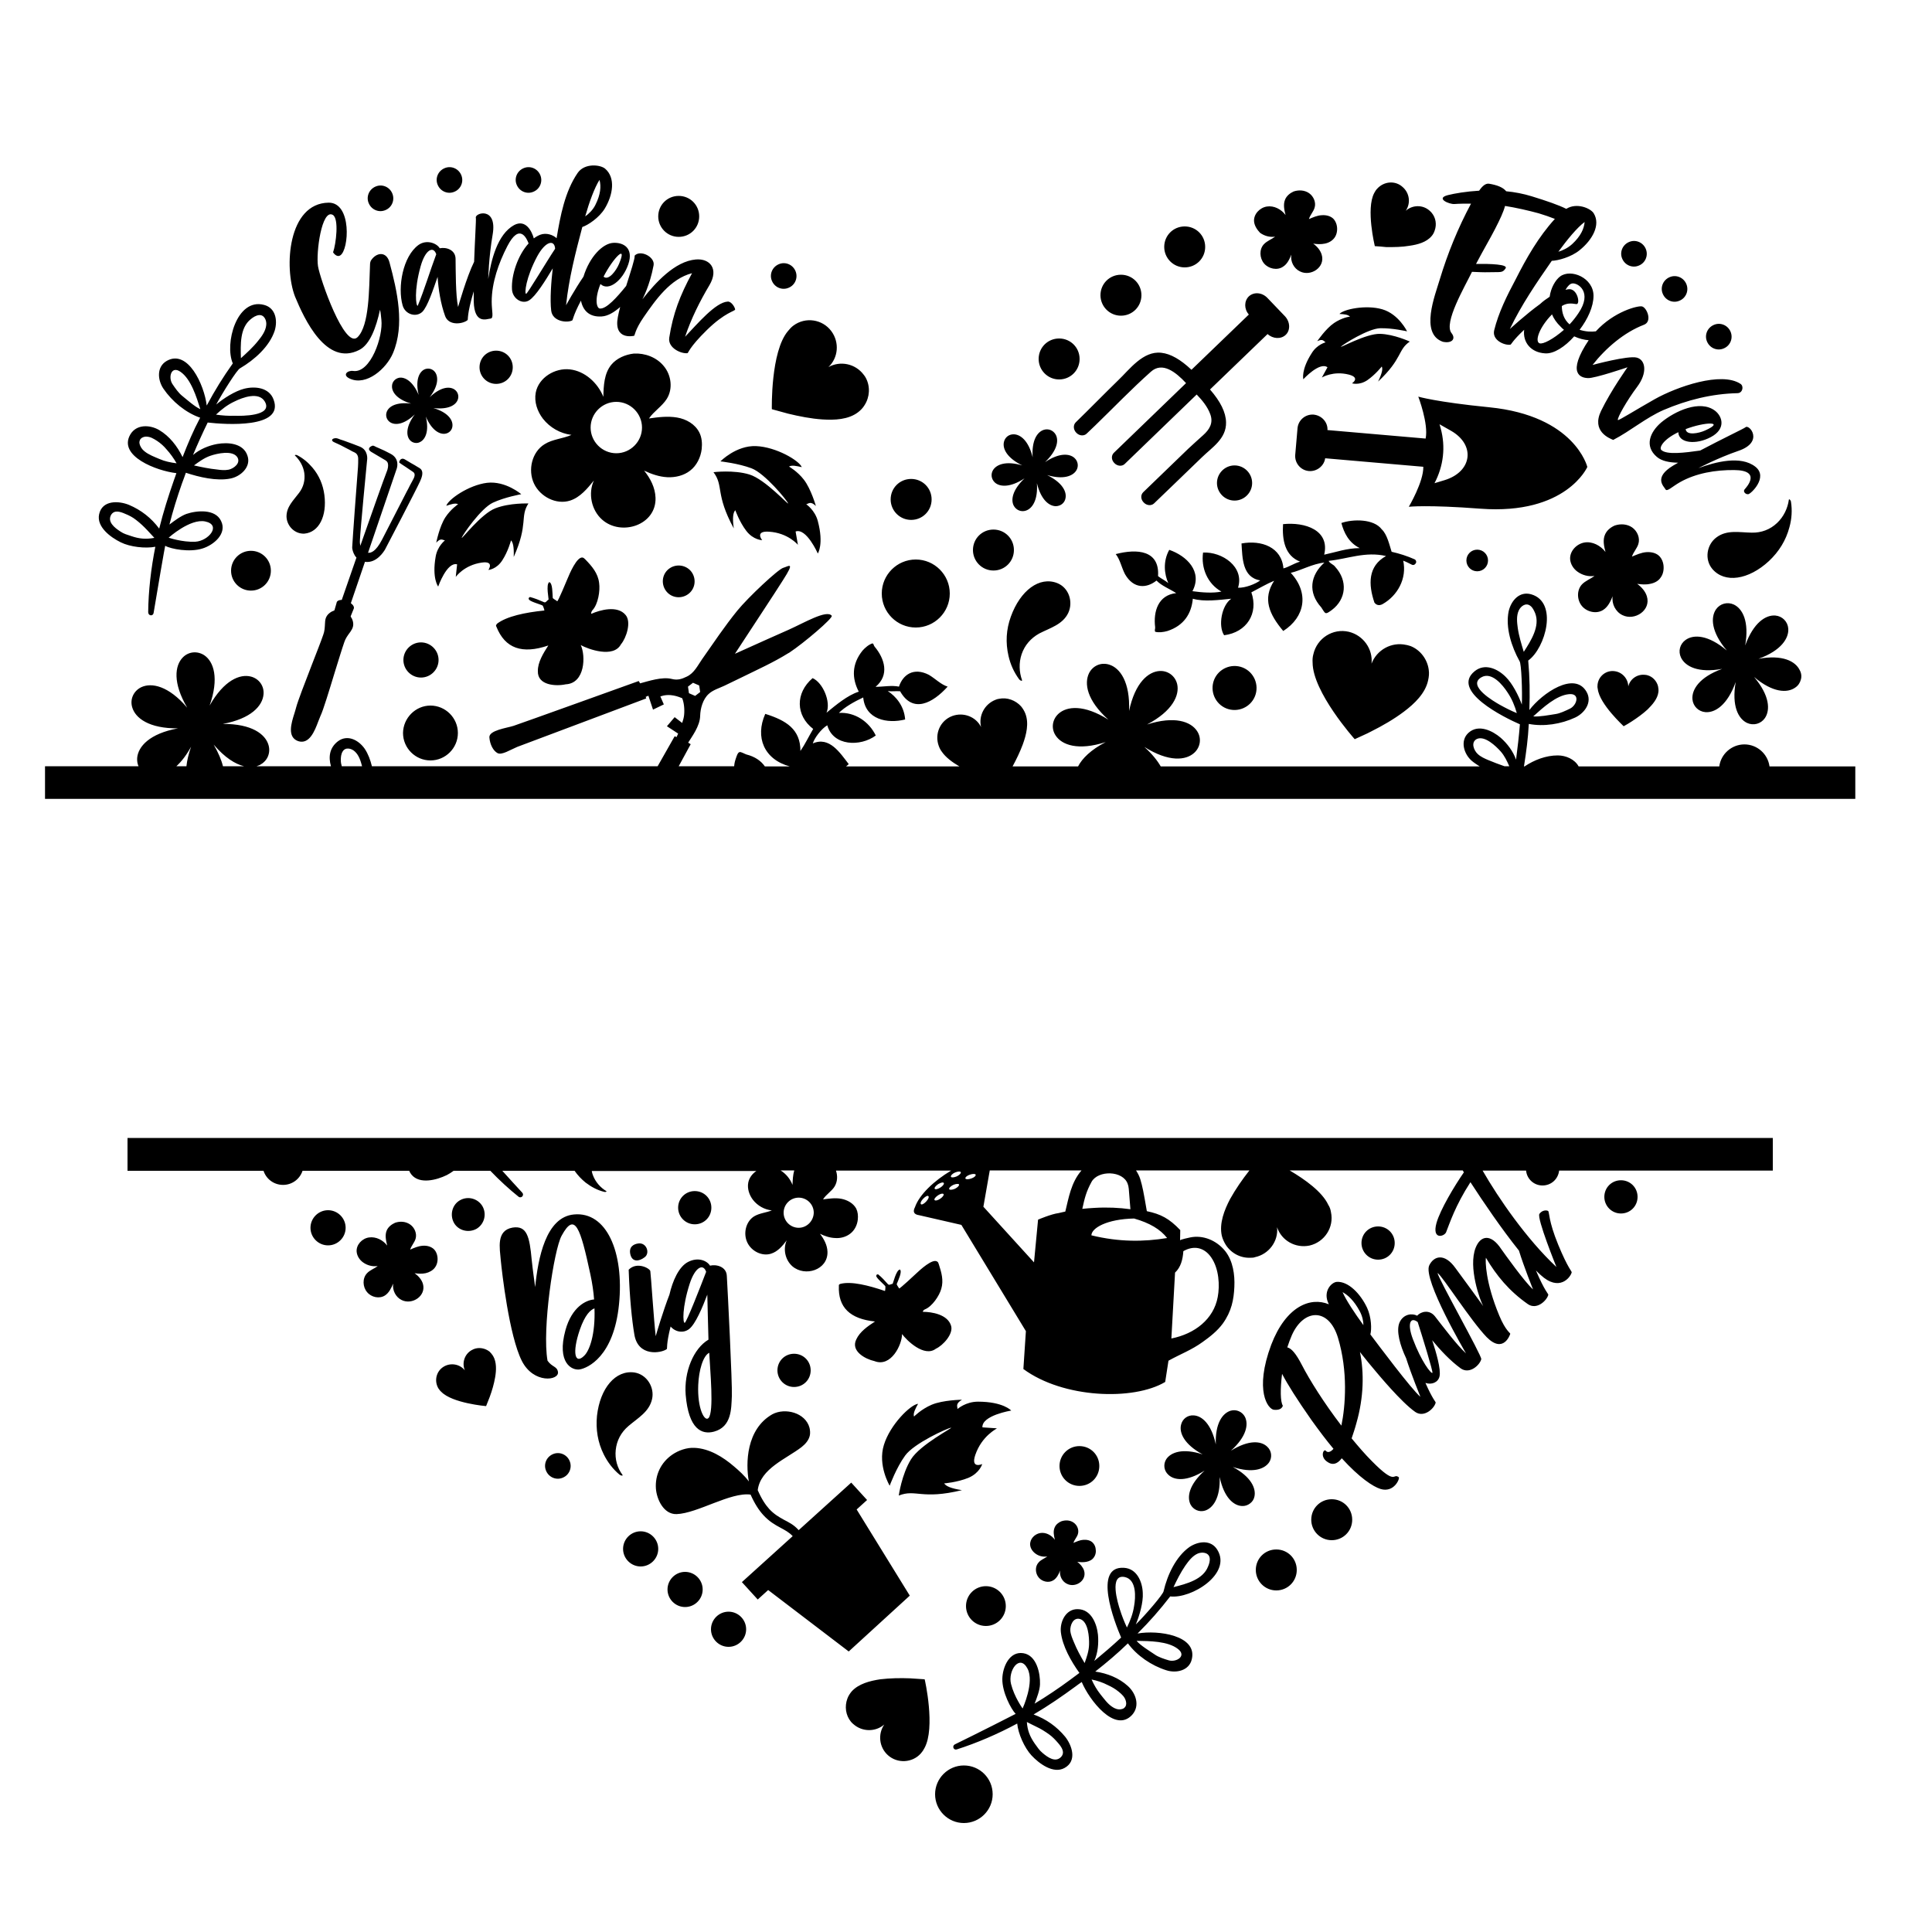 <?xml version="1.0" encoding="utf-8"?>
<!-- Generator: Adobe Illustrator 19.1.0, SVG Export Plug-In . SVG Version: 6.00 Build 0)  -->
<svg version="1.1" id="Layer_1" xmlns="http://www.w3.org/2000/svg" xmlns:xlink="http://www.w3.org/1999/xlink" x="0px" y="0px"
	 width="1000px" height="1000px" viewBox="0 0 1000 1000" style="enable-background:new 0 0 1000 1000;" xml:space="preserve">
<g>
	<path d="M528.8,338.6c-1.5,4.4-1.3,9.3,0.2,13.4c0.2,0.7-1,0.3-1.5-0.4c-2.7-3.7-4.5-7.7-5.5-12.1c-1.6-6.9-1.2-13.7,1.2-20.3
		c4.9-13.6,14.8-21,24-17.4c6.1,2.4,8.4,9.8,5.7,15.5c-2.9,6-9.4,7.7-15,10.6C533.6,330.3,530.4,333.9,528.8,338.6z M648.1,250
		c0-5-4.1-9.1-9.1-9.1s-9.1,4.1-9.1,9.1s4.1,9.1,9.1,9.1S648.1,255,648.1,250z M119.6,295.4c0,5.7,4.6,10.3,10.3,10.3
		c5.7,0,10.3-4.6,10.3-10.3s-4.6-10.3-10.3-10.3C124.2,285.1,119.6,289.7,119.6,295.4z M701.2,382.6c2.9-1.4,5.9-2.6,8.5-4
		c5.8-2.9,11.7-6.3,16.9-10.2c5.6-4.2,11.2-9.6,12.6-16.3c0.4-1.8,0.6-3.6,0.3-5.5c-0.7-5.3-4.3-10.2-9.4-12.2
		c-0.8-0.2-1.5-0.5-2.3-0.6c-7.6-1.7-15.2,2.6-17.9,9.7c0.8-7.6-4.3-14.7-11.8-16.5c-8.2-1.9-16.4,3.3-18.3,11.6
		c-0.4,1.4-0.5,2.9-0.4,4.3C679.4,358.2,701.1,382.5,701.2,382.6z M766.3,263.3c-27.4-2.1-37.1-1-37.1-1s7.7-13,7.5-20.7l-50.8-4.4
		c-0.5,3.9-4.3,7-8.5,6.6l0,0c-4.2-0.4-7.3-4.1-7-8.3l1.2-13.9c0.4-4.2,4.1-7.3,8.3-7c4.2,0.4,7.4,3.9,7.2,8l50.8,4.4
		c1.6-7.6-3.8-21.7-3.8-21.7s9.4,2.8,36.7,5.5c44.4,4.4,50.8,30.9,50.8,30.9S810.7,266.6,766.3,263.3z M751.1,223l-6-3.4l0.6,2.1
		c2.6,9.6,1.5,19.4-3.2,28.4l5.3-1.6C762,244.1,763.8,230.3,751.1,223z M859.5,299c1.4-1.8,1.8-4.3,1.5-6.6c-0.2-1.5-0.8-3-1.8-4.2
		c-1.7-2-4.5-2.6-7.1-2.4c-2.6,0.2-5,1.3-7.4,2.3c0.7-2.3,2.6-4.2,3.3-6.5c1-3.1-0.5-6.7-3.2-8.6c-2.6-1.8-6-2-9-1
		c-2.1,0.9-4.1,2.5-5,4.6c-1.3,2.8-0.6,6.1,0.2,9.1c-2.5-3.3-6.8-5.6-10.9-4.9s-7.7,4.5-7.4,8.7c0.2,2.5,1.7,4.9,3.8,6.4
		c2.5,1.8,5.7,2.7,8.8,2.2c-2.1,1.6-4.7,2.5-6.5,4.4c-2.8,3-2.6,8.2,0.1,11.3c2.6,3,7.5,4.1,10.9,1.9c2.5-1.6,3.8-4.4,4.9-7.1
		c-0.6,3.9,1.5,8.1,5.1,9.8c6.3,3.1,14.9-2.5,12.6-9.8c-0.8-2.6-2.8-4.8-5-6.4c2.2,0.3,4.5,0.5,6.7,0
		C856.3,301.8,858.4,300.7,859.5,299z M643.2,345.5c-5.9-2.3-12.5,0.6-14.8,6.4c-2.3,5.9,0.6,12.5,6.4,14.8
		c5.9,2.3,12.5-0.6,14.8-6.4C651.9,354.4,649,347.8,643.2,345.5z M683.9,314.4c0.5,0.7,1.6,2.8,2.2,2.9c0.7,0.4,2.3-0.9,3.3-1.6
		c7.4-5.6,8.3-15.1,1.7-22.3c-1-1.4-2.7-1.6-3.4-3.1c9.8-1,19-5,29.7-2.5c-9.4,5.2-9.2,14.7-6,24.1c0.9,1.2,2.3,1.8,4.2,0.8
		c7.8-4.4,12.7-13.3,10.7-22.5c1.6,0.6,3.1,1.4,4.5,2.1c0.6,0.3,1.4,0.1,1.8-0.5l0.1-0.1c0.6-0.7,0.3-1.8-0.5-2.2
		c-3.8-1.7-7.9-3-11.9-3.9c-1.1-3.4-2.3-9-5.1-11.6c-4.1-5.5-14.9-5.4-20.9-3.3c1.3,5,3.8,10.2,9.5,13c-6.6,0-12.7,2.2-18.4,3.4
		c3-12.7-9.9-17-21.3-15.8c-0.5,8.1,0.9,16.3,8.8,19.4c-3.4,1-5.6,2.7-8.6,3.5c-0.9-11-11.4-14.8-21.7-12.9
		c0.5,7.3,0.3,17.6,9.7,19.1c-2.3,1.8-7.8,4-11.5,3.8c3.4-10.8-8.2-18.7-18.1-18.2c-1.1,7.9,2.2,16.1,9.5,20.2
		c-4.4,0.9-9.9,0.5-15-0.2c5.4-10.2-3-18.3-12-21.4c-3.4,6.1-2.5,12.7-0.5,17.2c-1.5-1.3-3.7-2.3-5.3-3.6
		c0.9-13.4-10.8-14.3-21.9-11.4c2.3,2.9,2.9,6.7,4.8,10.4c4.5,7.8,11.3,7.3,16.3,3.3c2.6,2.7,7,4.4,10.2,6.5
		c-9.4,1-11.9,9.6-10.9,17.6c0.1,1-0.4,1.4,0,2.4c1.9,0.5,4.3,0.2,6.4-0.4c8.5-2.8,12.4-9,13.1-16.7c5.9,1.7,13.7,0.6,19.9,0
		c-5,3.4-6.9,14.1-3.7,18.9c11.7-1.5,17.9-11.3,14.1-22.2c4.1-2.1,7.9-4.4,11.8-6c-6.1,9.3-2.6,17.3,4.7,26
		c11.3-7.2,13.5-19.7,3.9-30.1c5.5-1.3,11.2-4.7,17.4-5.3C678.2,297.7,676.8,306.6,683.9,314.4z M199.2,284.6
		c0.8-1.5,16.1-30.8,18.2-35.4c0.8-1.8,1.9-4.5,0.6-6.2c-0.2-0.1-0.3-0.3-0.4-0.4c-0.5-0.4-1.1-0.7-1.6-1c-1-0.6-1.9-1.2-2.9-1.7
		c-1.2-0.7-2.5-1.5-3.7-2.2c-0.6-0.3-1.2-0.4-1.7-0.1c-0.7,0.3-0.9,1-1.1,1.7c-0.1,0.2,3,2.1,3.4,2.4c1.2,0.8,2.5,1.7,3.7,2.5
		c1.5,0.9,1,2.6-0.3,4.8c-0.8,1.4-1.5,2.8-2.2,4.2c-0.2,0.4-0.4,0.7-0.6,1.1c-2.5,4.9-5,9.7-7.5,14.6c-1.8,3.5-3.6,7-5.4,10.5
		c-3.2,6.1-5.7,6.9-7.2,6.7l14.9-43.7c0-0.1,1.7-4.9-3.2-7.5c-1.6-0.8-3.2-1.7-4.9-2.4c-0.8-0.4-1.6-0.7-2.5-1.1
		c-0.5-0.2-1.5-0.9-2-0.7c-0.3,0.1-1.7,0.6-1.8,1.6c-0.1,0.5,0.3,1,1,1.5c1.6,1,5.8,3.4,7.6,4.5c0.6,0.4,1.1,1,1.2,1.7
		c0.2,1,0.1,2.5-0.8,4.6c-1,2.4-7.8,21.6-13.5,37.9c-0.2-0.9-0.3-1.9-0.2-3c0.1-4.1,3.6-40.5,3.7-41.3c0.1-0.4,0.7-5.2-3.7-7
		c-2.3-0.9-4.6-1.8-6.9-2.6c-1.1-0.4-2.1-0.8-3.2-1.1c-0.8-0.3-1.6-0.7-2.4-0.7c-0.6,0-1.8,0.2-1.9,0.9c-0.1,0.6,0.6,1,1.3,1.3
		c2.1,0.9,4.1,1.9,6.1,3c1,0.5,2,1,3,1.6c0.8,0.4,1.8,0.7,2.4,1.5c0.5,0.7,0.7,1.5,0.7,2.4c0,1.4,0,2.8-0.1,4.2
		c-0.7,8.6-2.8,37.4-3,41.5c0,0.4,0,0.8,0.1,1.1c0.2,1,0.8,3,2.1,4.3c-3.2,9.1-5.8,16.8-7.6,21.9c-0.5,0-1,0.1-1.4,0.2
		c-1,0.3-1.3,1-1.3,1.4l0,0l-1.1,3.8c-0.1,0.1-0.6,0.3-0.8,0.4c-0.2,0.1-0.4,0.1-0.5,0.2c-2.2,1.2-3.3,2.8-3.5,5
		c0,0.5-0.1,1-0.1,1.5c-0.1,1.9-0.2,3.8-0.9,5.6c-1.2,3.5-3.5,9.3-5.9,15.5c-3.6,9.3-7.3,18.9-8.1,22c-0.2,0.9-0.6,2-0.9,3.1
		c-1.6,5-3.9,12.3,1.9,14.4c5.8,1.9,8.6-5.3,10.4-10.1c0.4-1.1,0.8-2.1,1.2-3c1.4-2.9,4.4-12.8,7.3-22.3c2-6.4,3.8-12.4,5-15.8
		c0.6-1.9,1.7-3.4,2.8-4.9c0.3-0.4,0.6-0.8,0.8-1.2c1.2-1.8,1.4-3.7,0.4-6c-0.1-0.1-0.2-0.3-0.3-0.5c-0.1-0.2-0.4-0.6-0.4-0.8
		l1.5-3.7l0,0c0.2-0.4,0.4-1-0.2-1.9c-0.3-0.4-0.7-0.8-1.2-1.2l7.3-21.4C195.1,291.7,198.9,285,199.2,284.6z M222.8,393.6
		c7.8,0,14.2-6.4,14.2-14.2s-6.4-14.2-14.2-14.2c-7.7,0-14.1,6.4-14.2,14.2C208.6,387.2,215,393.6,222.8,393.6z M260,290
		c3-4.6,4.5-10.3,4.5-10.3c1,1,1.6,3.3,1.4,8.6c7.7-17.3,3.1-20.7,7.6-27.7c0,0-9.7-0.4-17.1,2.5c-7.4,2.8-17.9,16.7-17.4,15.2
		s9.9-15.2,16.1-18.1c6.2-2.9,14.7-4.4,14.7-4.4s-8.1-7-17.7-5.9c-9.6,1.2-20.1,8.6-21.1,11.9c2.4-0.8,4.8-1.6,6.1-0.8
		c0,0-3.8,2.5-6.6,6.8c-3.1,4.8-4.7,13.1-4.7,13.1c2.3-2.6,3.2-1.4,4.5-1.2c0,0-3.9,3-4.8,8.4c-2,11.3,1.3,15.5,1.3,15.5
		s4.5-12.9,9.8-11.5l-0.7,6.5c0,0,4.3-6.1,13.4-7.4c6.8-1,3.5,3.8,3.5,3.8S257,294.7,260,290z M346,294.6c-3.5,2.9-3.9,8.1-1,11.6
		c2.9,3.5,8.1,3.9,11.6,1c3.5-2.9,3.9-8.1,1-11.6C354.7,292.2,349.5,291.7,346,294.6z M208.8,341.6c0,5,4.1,9.1,9.1,9.1
		s9.1-4.1,9.1-9.1s-4.1-9.1-9.1-9.1S208.8,336.6,208.8,341.6z M265.4,190.1c0-4.8-3.8-8.6-8.6-8.6s-8.6,3.8-8.6,8.6
		c0,4.7,3.8,8.6,8.6,8.6S265.4,194.9,265.4,190.1z M321.4,333.5c2.8-3.3,5.5-11.6,2.4-15.2c-4.2-5.1-13.2-2.6-17.7-0.6
		c-0.3-0.1,0-1.2,0.5-1.8c3-3.1,4.1-10.2,3.5-14.2c-0.6-5-3.7-8.6-7.1-12.1c-0.4-0.4-0.9-0.9-1.4-1c-3-0.7-6.9,8.6-7.8,10.8
		c-0.4,0.9-5,12.1-5.4,11.8c-0.7-0.6-2.5-1.5-2.3-1.8c-0.2-2.1,0-7.6-1.8-8.1c-1.9,1.2-0.1,9.2-0.4,9.1c-1,0.5-1.3,1.7-2.3,1.3
		c-2.5-1.1-4.7-2-7.3-2.7c-0.4,0.3-0.9,0.5-0.6,1c-0.2,1.2,6.1,2.8,7.1,3.4c0.3,0.1,1.2,2.8,0.9,2.6c-9.9,1-19.4,3-24.4,6.8
		c-0.6,0.7-0.7,1.1-0.4,1.5c4.5,11.4,13.4,14.4,26.9,9.8c-2.6,4-5.5,8.8-5.4,13.2c-0.3,7.5,9.4,8,14.4,6.9
		c10.1-0.5,10.4-14.8,7.8-20.3C304.4,336,317.5,340.8,321.4,333.5z M363.2,232.4c-0.5,4.3-2.6,8.6-6,11.2c-3.3,2.6-7.7,3.6-11.8,3.4
		c-4.1-0.2-8.2-1.6-12-3.4c3.3,4.1,5.7,8.8,5.9,14c0.5,14.2-17.7,20.1-27.6,11.4c-5.6-4.9-7.4-13.6-4.3-20.3
		c-3.4,4.2-7.1,8.7-12.3,10.4c-7.2,2.3-15.5-2-18.7-8.8c-3.3-7-1.1-16.4,5.5-20.4c4.1-2.6,9.4-2.8,13.9-4.8
		c-5.8-0.7-11.2-3.8-14.8-8.4c-2.9-3.8-4.6-8.7-3.7-13.5c1.5-7.8,10-12.9,17.7-12c7.8,0.9,14.4,7,17.3,14.2
		c0.1-5.7,0.4-12.1,4.1-16.6c2.8-3.4,7.3-5.3,11.7-5.8c5.7-0.3,11.7,1.9,15.4,6.4c4,4.7,4.9,11.9,1.6,17.1
		c-2.5,3.9-6.7,6.4-9.2,10.1c4.8-0.7,9.7-1.3,14.5-0.5c4.8,0.8,9.4,3.4,11.6,7.8C363.3,226.5,363.5,229.5,363.2,232.4z M332.3,221.3
		c0-7.3-6-13.3-13.3-13.3s-13.3,6-13.3,13.3s6,13.3,13.3,13.3S332.3,228.6,332.3,221.3z M910.2,341c11.9-4.3,15.8-10.8,15.4-15.7
		c-0.3-3.6-3.1-6.4-6.7-6.7c-4.9-0.4-11.3,3.6-15.6,15.5c2.2-12.5-1.4-19.1-5.9-21.2c-3.3-1.5-7.1-0.5-9.2,2.5
		c-2.8,4.1-2.6,11.6,5.6,21.3c-9.7-8.2-17.2-8.4-21.3-5.5c-3,2.1-4,5.9-2.4,9.2c2.2,4.5,8.8,8.1,21.3,5.8
		c-11.9,4.3-15.8,10.8-15.4,15.7c0.3,3.6,3.1,6.4,6.7,6.7c5,0.4,11.4-3.6,15.7-15.6c-2.2,12.5,1.4,19.1,5.9,21.2
		c3.3,1.5,7.1,0.5,9.2-2.5c2.8-4.1,2.6-11.6-5.6-21.3c9.7,8.2,17.2,8.4,21.3,5.5c1.5-1,2.5-2.5,2.9-4.1c0.5-1.6,0.3-3.4-0.6-5
		C929.3,342.3,922.7,338.7,910.2,341z M202.9,199.9c-0.1,3,2.5,6.8,9.9,9c-7.6-0.9-11.5,1.4-12.6,4.2c-0.8,2-0.1,4.3,1.8,5.5
		c2.6,1.6,7.1,1.2,12.7-4.1c-4.6,6.1-4.5,10.8-2.7,13.1c0.7,0.9,1.6,1.4,2.6,1.6c1,0.2,2,0.1,3-0.5c2.6-1.4,4.6-5.6,2.8-13.1
		c3,7.1,7.1,9.3,10,8.9c2.2-0.3,3.8-2.1,3.8-4.3c0.1-3-2.5-6.8-9.9-9c7.6,0.9,11.5-1.4,12.6-4.2c0.8-2,0.1-4.3-1.8-5.5
		c-2.6-1.6-7.1-1.2-12.7,4.1c4.7-6.1,4.5-10.8,2.7-13.1c-1.3-1.7-3.7-2.2-5.6-1.2c-2.6,1.4-4.6,5.6-2.8,13.1c-3-7.1-7.1-9.3-10-8.9
		C204.5,195.9,202.9,197.7,202.9,199.9z M199.6,108.7c3.3-1.4,4.9-5.3,3.4-8.7c-1.5-3.4-5.4-4.9-8.7-3.4c-3.4,1.5-4.9,5.4-3.4,8.7
		C192.4,108.7,196.3,110.2,199.6,108.7z M208.4,158.1c-2.7-9.5,0.1-25.4,8.2-31.3c4.2-3,9.5-0.9,11,1.7c3.4-0.7,8.1,0.8,8.2,5.4
		c0.1,6.6,0,18.7,1.3,25c0,0,4.5-15.8,8.3-23.4c0.4-11.2,1.1-22.1,0.9-22.7c-0.8-2.6,11.2-6.2,8.7,8.6c-2,11.4-2.3,23-2.3,23
		c1.5-9.7,4.7-23.1,13.4-27.9c6-3.2,9.2,3.2,10.2,6.9c1-0.8,2.1-1.4,3.3-1.9c3.2-1.2,6.7,0.1,8.5,1.8c1.9-11.5,4.3-24.2,10.9-33.8
		c3.6-5.2,11.7-4.3,14.2-2.2c5.5,4.7,4.1,13.6-0.2,20.7c-2.9,4.7-8.6,8.5-11.6,9.5c-3.5,13.2-7,26.8-8.4,40.5c0,0,4.4-8.1,9-14.8
		c3.2-10.4,10-17.2,15.4-17.5c5.2-0.3,10.7,2.6,7.8,11.1c-2.9,8.5-10.3,14.2-14.4,10.2c-3.3,8.2-1.9,12.6-0.3,12.7
		c3.4,0.3,8.9-5.9,13.6-11.7c2.4-7.6,4.6-14.2,4.4-15.7c3-3.2,10.6,0.7,9.8,5c-2,10.7-5.8,17.6-5.8,17.6
		c6.8-8.6,16.8-19.7,27.7-20.6c7.2-0.6,12,4.8,7,13.3c-4.9,8.2-9.5,17.4-12.6,26.7c6.3-6.6,15.8-17.9,22.1-18.2
		c2-0.1,3.8,3.2,3.8,4.1c-0.1,0.9-5.2,1.4-14.6,10.6c-9.4,9.2-9.6,12-10.1,12c-3.1,0.4-10.2-2.6-9.4-8c1.9-12.4,5.6-22,11.8-33.4
		c-11.3,2.9-18.9,13.9-25,22.7c-4.7,6.8-4.6,9.7-5,9.7c-0.4,0.1-10.7,2.4-8.4-9.7c0.3-1.6,0.7-3.4,1.2-5.2c-3.1,2.7-6.3,4.7-9.6,4.9
		c-6.5,0.4-9.7-3.2-10.7-8.2c-4.3,8.1-4.1,10.2-4.6,10.3c-2.8,1.3-10.1,0.5-10.8-5.1c-0.7-5.6,0-15.3,0.8-21.9
		c-3.6,6-8.8,14.5-12.3,16.6c-3.6,2.2-8.6-1-8.8-5.8c-0.4-7.3,3-17.6,8.6-23.7c-0.9-2.4-4.6-11-11,1.4c-4.5,8.7-8.1,18.9-8.1,28.7
		c0,5,1.2,8.6-0.6,8.8c-1.8,0.1-8.4,3.3-8.7-8.9c0-1.5,0-3.2,0-5.2c-3.7,12.2-2.8,14.6-3.2,14.9c-2.4,2-9.7,3.1-11.6-2.1
		c-2.3-6.3-3.5-13.9-3.9-20.3c-2.3,6.6-5.2,15.4-7.9,18.1C215.3,164.5,209.7,162.7,208.4,158.1z M312.4,143.2c2.6,2.3,6.6-3.2,8-6.6
		C325,125.7,317.3,133.6,312.4,143.2z M302.9,112c1.7-1.2,4-3.3,5.3-6c2.7-5.4,3-9.6,2.1-12.9C307.7,97.2,305,104.6,302.9,112z
		 M272.3,152.1c0.7,0,10.7-16.9,15-23.3c0-0.2,0-0.3,0-0.4c-0.5-4.5-5-3.5-9.2,4.2C272.1,143.8,271.4,152,272.3,152.1z M216.2,158.3
		c3.6-8.7,6.3-17.9,9.6-26.7c-1.5-4.5-5.7-2.4-8.1,6.3C214.2,150.4,215.3,158.4,216.2,158.3z M186,181.1c5.5-2.8,8.7-11.6,10.7-20.8
		c0.4,1.7,0.5,3.5,0.7,5.2c1,8.6-5.6,27.8-14.6,26.5c-2.9-0.4-5.9,2.1-1.7,4c8.6,3.9,18.9-5.2,22.3-13.2c6.2-14.7,2.2-32.1-1.8-47
		c-1.6-6-7-5.2-9.7-0.8c-0.4,1-0.4,1.8-0.4,2.7c-0.5,11.9-0.3,30.7-6.4,36.8c-6.7,6.6-19.5-30.3-20.5-36.7c-1.1-7,1.9-29.7,7.6-26.6
		c3.4,1.8,1.7,15.2,0.2,19.4c0,0,1.7,2.8,3.7,1.6c4.6-2.8,6.1-27.4-6-27.3c-21.1,0.3-23.2,33.6-17.4,48.6
		C157.5,165.1,168.9,189.9,186,181.1z M51.3,266.2c1.6-7.5,10.2-7,15.4-4.9c6.4,2.7,11.6,6.8,15.7,12.3c2.2-8.8,4.7-16.7,7.6-25
		c0.5-1.2,0.8-2.4,1.3-3.7c-10-1.1-30.5-8.8-23.8-20.1c3.2-5.3,10.1-5,14.9-2.2c5.4,3.2,9.4,8.4,12.1,14c2.9-7.4,5.4-13.4,9.1-20.4
		c-7.5-2.6-14.5-8.4-19-15c-3-4.4-3.7-11.3,1.7-14.4c10.9-6.2,19.4,12.3,20.7,23.1c4.3-8,8.3-14.5,13.5-21.8
		c-4.4-10.1,2-34,16.1-30.3c6,1.5,7.2,7.9,5.6,13.3c-2.7,8.3-10.6,15.2-17.9,19.5c-1.5,0.5-9.3,13-12.4,18.8c3.8-3.2,9.7-7,14.5-8.2
		c5.5-1.4,12.9-0.7,15.2,5.6c5.7,15.2-25.3,12.9-34.1,11.9c-2.7,5.5-5.2,11.1-7.6,16.8c3.5-3,8.1-4.9,12.5-5.7
		c5.7-1,13.6-0.4,15.7,6.1c2,5.8-3.6,10.8-8.9,11.8c-7.1,1.4-16-0.7-23-3c-0.6,1.8-1.3,3.6-2,5.5c-2.4,6.8-4.8,14.5-6.5,21.3
		c2.6-2,6-4.5,8.8-5.5c5.3-1.8,14.9-2.7,17.9,3.6c3.3,6.6-3.8,12.5-9.6,14.3c-6.6,2.1-16.3,0.3-19.3-1.4c-0.1,0.1-4.1,23.1-6,34.8
		c-0.3,1.7-2.7,1.6-2.8-0.4c0.1-11,1.5-22.9,3.7-33.9c-5.2,1-13.1,0.1-17.9-2.3C57.2,278.1,49.9,272.7,51.3,266.2z M100.4,240.9
		c4,0.9,7.9,1.7,11.8,2.1c2.1,0.3,4.1,0.5,6.2,0.1c2.6-0.6,6.4-3.4,4.4-6.5c-2.5-3.7-10.4-1.9-13.9-0.7
		C105.7,237,103,239,100.4,240.9z M124.7,185.4c3.1-2.8,6.3-5.7,8.9-9c1.9-2.3,3.9-5.1,4.2-8.1c0.3-2.4-1-5.5-3.8-5.2
		c-1.6,0.2-3,1.1-4.2,2.1C124.1,169.7,124.5,178.5,124.7,185.4z M111.8,214.6c3.2,0.5,6.4,0.7,9.8,0.6c3.2,0.1,19.8,0.3,15.5-7.3
		c-3.1-5.4-11.7-2.1-15.7-0.1C117.7,209.5,114.7,211.9,111.8,214.6z M103.7,211.8c-2-6.3-4.8-15.5-10.2-19.3
		c-4.9-3.5-6.5,2.8-4.3,6.2c1.4,2.1,3.2,4.7,5.1,6.2C96.9,207,100.8,210.5,103.7,211.8z M91.4,239.8c-1.5-2.6-3.2-5-5.2-7.2
		c-1.4-1.7-3.1-3.2-4.9-4.4c-1.9-1.2-3.6-2.3-6-2.2c-1.2,0.1-2.4,0.7-2.9,1.8c-0.2,0.5-0.3,1.1-0.2,1.7c0.3,1.6,1.3,3.1,2.6,4.1
		c2.2,1.8,5.2,2.9,7.8,4C85.3,238.8,88.3,239.4,91.4,239.8z M87.3,278.3c0,0,6.9,2.4,13.8,2.1c6.9-0.4,13.7-8.7,5.1-10.5
		C98.4,268.3,87.3,278.3,87.3,278.3z M62.3,275.1c1.9,1.3,3.4,1.6,5.7,2.4c4.1,1.4,7.5,1.7,11.9,0.9c-1.2-1.3-2.5-2.7-3.7-4
		c-1.8-1.9-3.7-3.7-5.8-5.3c-1.6-1.3-3.7-2.4-5.5-3.1c-2.9-1.3-5.8-2.1-7.4,0.5C55.5,270.1,59.2,273.1,62.3,275.1z M157.6,276.2
		c7.5-0.7,11.7-9.1,10.3-20c-0.7-5.3-2.7-10.1-6.2-14.2c-2.2-2.6-4.8-4.8-7.9-6.4c-0.6-0.3-1.5-0.1-1.1,0.2c2.4,2.3,4.3,5.5,4.8,9
		c0.5,3.7-0.4,7.3-2.7,10.3c-2.9,3.9-6.6,7.2-6.5,12.4C148.5,272.4,152.7,276.5,157.6,276.2z M235.3,99.2c3.3-1.4,4.9-5.3,3.4-8.7
		c-1.5-3.4-5.4-4.9-8.7-3.4c-3.4,1.5-4.9,5.4-3.4,8.7C228.1,99.2,232,100.7,235.3,99.2z M408.3,148.9c3.3-1.4,4.9-5.3,3.4-8.7
		c-1.5-3.4-5.4-4.9-8.7-3.4c-3.4,1.5-4.9,5.4-3.4,8.7C401.1,148.9,405,150.4,408.3,148.9z M745.2,144.7c4.1-13.6,9.5-26.8,16.2-39.3
		c-3,0-5.9,0-8.6,0.2c-2.6,0.2-10-2.9-3.4-4.6c3.6-0.9,9.4-1.9,16.2-2.3c1.7-2.5,3.4-3.9,5.2-3.6c4.2,0.7,7.2,1.9,8.8,3.9
		c4.4,0.4,9,1.3,13.2,2.6c7.8,2.4,13.9,4.5,17.9,6.5c5.4-3.4,12.6-0.3,14.2,2.3c3.7,6-0.7,13.8-7.3,19.1c-4.4,3.6-11.2,5.4-14.4,5.5
		c-7.8,11.2-15.8,22.9-21.7,35.3c0,0,8.5-7.8,15.6-12.9c1.6-1.5,3.3-2.7,5-3.8c0.6-4.6,3-8.7,5.4-10.5c5.6-4.2,17.3,0.7,17.3,10
		c0,5.6-3,12.1-7.2,17.6c3.2,1,6,1.1,8.4,0.8c9.4-10.3,21.8-13.4,23.9-12.9c2.5,0.6,5.5,7.8,1,9.5c-10.2,3.9-19.7,12-26.6,20.8
		c0,0,18.4-5,22.9-3.8c4.6,1.2,5.6,7.9,0.2,15.1c-5.4,7.2-10.4,16.1-10,17.2c0.2,0.5,9-5.1,19.1-10.8c11.4-6.4,34.5-14.5,44.4-7.9
		c1.8,1.2,1.1,4.7-1.5,4.8c-13.4,0.3-26.1,3.5-38.3,8.7c-9.2,4-17.2,10.9-26.1,15.5c-1.9-0.8-11.4-4.4-6.3-15
		c5.2-10.7,13.7-22.6,13.7-22.6s-17,5.8-20.5,5.6c-2-0.1-11.1-0.7-1.4-16.8c0.6-1,1.2-1.9,1.8-2.8c-2.4-0.2-4.9-0.8-7.5-2
		c-4.8,5.4-10.5,9.1-15,8.8c-7.4-0.4-11.7-5.7-10.9-12.2c-6.2,5.8-6.7,7.7-7.1,7.7c-3,0.5-9.7-2.3-8.4-7.5c2.2-9,6.6-17.9,11.1-26.3
		c5.6-11.1,11.9-22.1,20.3-31.3c-2.5-1-5.4-2-8.4-2.9c-5.1-1.4-12.1-3-17.4-3.8c-0.8,3.1-2.6,6.9-5.1,11.8
		c-2.5,4.9-6.3,11.3-9.9,18.2c7.4-0.1,16.7,0.2,15.3,2.3c-1.7,2.5-2.5,1.8-8.4,2c-3.1,0.1-6.5-0.1-9-0.2
		c-3.8,7.8-14.8,26.5-10.6,31.7c2.4,3,0.2,5.5-4.5,4.5C734.8,172.7,742.8,152.8,745.2,144.7z M815.9,157.4c-3-0.5-5.1-0.5-7.5,1
		c0,3.5,1.1,7,4,9.5c1.6-1.7,3.2-3.7,4.6-5.8c7.4-10.9-0.2-15.7-3.1-15.4c-1.3,0.1-2.5,1.4-3.6,3.3c0.5-0.1,1.1-0.2,1.5-0.3
		C816.6,149.1,818.1,157.7,815.9,157.4z M796.9,177.7c1.7,0.6,7-2.1,12.6-7c-0.6-0.5-1.2-1-1.7-1.6c-2.1-2-3.6-4.2-4.5-6.4
		c-0.3,0.4-0.7,0.8-1.2,1.3C796.2,170.6,794.5,176.9,796.9,177.7z M806.6,130.3c2.1-0.6,4.9-1.9,7.2-4c4.5-4.2,6.1-8,6.4-11.4
		C816.3,117.8,811.2,124,806.6,130.3z M848.4,137.4c3.3-1.4,4.9-5.3,3.4-8.7s-5.4-4.9-8.7-3.4c-3.4,1.5-4.9,5.4-3.4,8.7
		C841.2,137.4,845.1,138.9,848.4,137.4z M892.3,180.3c3.3-1.4,4.9-5.3,3.4-8.7s-5.4-4.9-8.7-3.4c-3.4,1.5-4.9,5.4-3.4,8.7
		C885.1,180.3,889,181.8,892.3,180.3z M869.4,155.6c3.3-1.4,4.9-5.3,3.4-8.7s-5.4-4.9-8.7-3.4c-3.4,1.5-4.9,5.4-3.4,8.7
		C862.2,155.6,866.1,157.1,869.4,155.6z M652.2,120.5c2.2,1.6,5,2.4,7.8,2c-1.9,1.4-4.2,2.2-5.8,3.9c-2.5,2.6-2.3,7.2,0.1,10
		c2.3,2.7,6.7,3.7,9.7,1.7c2.3-1.4,3.4-3.9,4.4-6.3c-0.6,3.5,1.3,7.2,4.5,8.7c5.6,2.8,13.2-2.2,11.2-8.7c-0.7-2.3-2.4-4.3-4.4-5.7
		c2,0.3,4,0.4,6,0c2-0.4,3.8-1.4,5-3c1.2-1.6,1.6-3.9,1.3-5.9c-0.2-1.3-0.7-2.6-1.6-3.7c-1.5-1.7-4-2.3-6.3-2.1
		c-2.3,0.1-4.5,1.1-6.6,2c0.6-2.1,2.3-3.8,2.9-5.8c0.9-2.7-0.4-5.9-2.8-7.6c-2.3-1.6-5.3-1.8-8-0.9c-1.8,0.8-3.6,2.2-4.4,4.1
		c-1.1,2.5-0.5,5.4,0.2,8.1c-2.2-3-6-5-9.7-4.4c-3.7,0.6-6.9,4-6.6,7.7C649.3,116.9,650.7,118.9,652.2,120.5z M613.2,138.4
		c5.9,0,10.6-4.7,10.6-10.6s-4.7-10.6-10.6-10.6s-10.6,4.7-10.6,10.6C602.6,133.6,607.3,138.4,613.2,138.4z M717.6,127.9
		c4,0,8,0,12-0.7c4.2-0.6,8.7-1.8,11.4-5c0.7-0.8,1.2-1.7,1.6-2.9c1.1-3.1,0.6-6.6-1.6-9.2c-0.4-0.4-0.7-0.8-1.1-1.1
		c-3.5-3.1-8.8-3-12.3,0.1c2.7-3.9,2-9.2-1.6-12.3c-3.8-3.5-9.7-3-13.2,0.9c-0.7,0.7-1.1,1.5-1.5,2.2c-4.4,8.2,0.3,27.4,0.3,27.5
		C713.6,127.5,715.5,127.7,717.6,127.9z M690.5,167.2c-4.3,2.9-8.7,9.4-8.7,9.4c2.9-1.4,3.3-0.1,4.3,0.6c0,0-4.4,1.1-7.1,5.5
		c-5.7,8.8-4.4,13.6-4.4,13.6s8.4-9.2,12.5-6.2l-2.9,5.3c0,0,5.8-3.6,14-1.5c6.1,1.6,1.6,4.5,1.6,4.5s3.7,1.2,7.9-1.6
		c4.2-2.9,7.5-7.1,7.5-7.1c0.6,1.2,0.2,3.4-1.9,7.8c12.7-11.9,10.1-16.4,16.4-20.7c0,0-8.1-3.8-15.4-4c-7.3-0.2-21.2,7.7-20.2,6.6
		s14-9.3,20.2-9.5c6.2-0.2,14,1.6,14,1.6s-4.3-8.9-12.8-11.4c-8.5-2.5-20.2,0-22.2,2.4c2.3,0.1,4.6,0.3,5.5,1.5
		C698.6,163.7,694.3,164.6,690.5,167.2z M852.7,349.5c-0.4-0.1-0.8-0.2-1.2-0.2c-4-0.5-7.8,2.1-8.7,6c-0.1-4-3.1-7.4-7.1-7.9
		c-4.3-0.6-8.3,2.5-8.8,6.9c-0.1,0.8-0.1,1.5,0.1,2.3c0.9,7.9,13.4,19.2,13.4,19.3c1.4-0.8,2.9-1.6,4.2-2.5c2.9-1.9,5.7-3.9,8.2-6.2
		c2.5-2.5,5.2-5.5,5.6-9.1c0.1-1,0-1.9-0.2-2.9C857.5,352.5,855.4,350.2,852.7,349.5z M759,290.1c0,3.1,2.5,5.6,5.6,5.6
		c3.1,0,5.6-2.5,5.6-5.6s-2.5-5.6-5.6-5.6C761.5,284.5,759,287,759,290.1z M888.5,278.1c-5.1,3.7-6.4,11.4-2.2,16.4
		c6.4,7.5,18.7,5.7,29.3-4.1c5.2-4.9,8.8-10.7,10.6-17.5c1.2-4.3,1.5-8.8,0.8-13.2c-0.1-0.8-1-1.7-1.1-1c-0.6,4.4-2.7,8.8-6.1,12
		c-3.6,3.4-8.1,5.1-13.1,5C900.3,275.6,893.9,274.1,888.5,278.1z M880,233.2c10.9-5.8,22.9-11.5,23.4-12c1.9-2,10,7.6-3.7,12.2
		c-10.5,3.6-20.6,8.9-20.6,8.9c8.8-3.2,21.9-6.7,29.5-0.7c6.8,5.4-2.4,14.1-3.7,14.2c-1.3,0.2-2.9-1.3-1.9-2.5c1-1.1,9-9.9-5.4-10
		c-9.6-0.1-19.7,1.6-27.9,6.2c-4.3,2.4-6.9,5.3-7.7,3.7c-0.8-1.5-6.3-6,4-12.2c0.8-0.5,1.7-1,2.6-1.5c-4.5-0.1-8.4-0.8-11-3
		c-6.6-5.6-3.6-12.9,2.3-17.9c7-5.8,20-11.9,27.8-6c3.9,3,5.7,9.4-2.1,13.6c-7.8,4.2-16.8,3.2-16.9-2.5c-7.9,3.8-9.9,7.9-8.9,9.1
		C862.4,235.6,872.2,234.3,880,233.2z M872.5,222.1c0.3,3.5,6.8,2.2,10.1,0.7C893.2,218,882.5,218.3,872.5,222.1z M471.6,269.1
		c5.9,0,10.6-4.7,10.6-10.6c0-5.9-4.7-10.6-10.6-10.6c-5.9,0-10.6,4.7-10.6,10.6C461,264.3,465.7,269.1,471.6,269.1z M407.9,171.3
		c-9.1,10.6-8.4,40.4-8.4,40.5c2.8,0.7,5.6,1.6,8.4,2.3c5.8,1.4,11.8,2.6,17.8,3c6.3,0.4,13.4,0.1,18.4-3.7c1.3-1,2.5-2.2,3.4-3.7
		c2.7-4.2,3-9.6,0.7-14c-0.3-0.6-0.7-1.2-1.2-1.8c-4.3-5.7-12.1-7.3-18.2-3.9c5.1-4.8,5.8-12.8,1.5-18.6c-4.6-6.2-13.4-7.5-19.6-2.9
		C409.6,169.3,408.7,170.3,407.9,171.3z M474,324.8c9.7,0,17.6-7.9,17.6-17.6s-7.9-17.6-17.6-17.6c-9.7,0-17.6,7.9-17.6,17.6
		S464.3,324.8,474,324.8z M389,242.4c6.9,2.6,18.3,16.5,18.9,18.1c0.7,1.5-11.8-12.4-20-14.9c-8.1-2.5-18.6-1.2-18.6-1.2
		c5.4,7.2,0.8,11.2,10.5,29.1c-0.8-5.7-0.3-8.3,0.8-9.4c0,0,2.1,6,5.7,10.7s8.2,4.8,8.2,4.8s-4-4.9,3.5-4.4c9.9,0.6,15,6.8,15,6.8
		l-1.2-6.9c5.6-2,11.5,11.4,11.5,11.4s3.2-4.8,0-16.8c-1.5-5.7-6-8.7-6-8.7c1.3-0.3,2.2-1.8,5,0.9c0,0-2.5-8.8-6.2-13.6
		c-3.3-4.3-7.7-6.8-7.7-6.8c1.4-0.9,4-0.3,6.6,0.3c-1.3-3.4-13.3-10.5-23.7-10.9c-10.3-0.4-18.4,7.9-18.4,7.9S382.1,239.8,389,242.4
		z M351.3,122.6c5.9,0,10.6-4.7,10.6-10.6s-4.7-10.6-10.6-10.6c-5.9,0-10.6,4.7-10.6,10.6C340.7,117.8,345.4,122.6,351.3,122.6z
		 M530.3,247.6c-6.4,6.1-7.2,11.3-5.5,14.3c1.3,2.2,3.8,3.2,6.2,2.4c3.3-1.1,6.3-5.4,5.7-14.2c2.1,8.6,6.3,11.8,9.7,11.9
		c1.2,0,2.4-0.4,3.3-1.1c0.9-0.7,1.6-1.8,1.8-3c0.7-3.4-1.6-8.1-9.5-12c8.4,2.5,13.3,0.5,15.1-2.4c1.3-2.1,0.9-4.8-1-6.5
		c-2.6-2.3-7.9-2.7-15.2,2.2c6.4-6.1,7.2-11.3,5.5-14.3c-1.3-2.2-3.8-3.2-6.2-2.4c-3.3,1.1-6.3,5.4-5.7,14.2
		c-2.1-8.6-6.3-11.8-9.7-11.9c-2.6-0.1-4.7,1.6-5.2,4.1c-0.7,3.4,1.6,8.1,9.5,12c-8.4-2.5-13.3-0.5-15.1,2.4c-1.3,2.1-0.9,4.8,1,6.5
		C517.5,252,522.8,252.5,530.3,247.6z M548.2,196.4c5.9,0,10.6-4.7,10.6-10.6s-4.7-10.6-10.6-10.6s-10.6,4.7-10.6,10.6
		C537.6,191.6,542.3,196.4,548.2,196.4z M580.2,163.4c5.9,0,10.6-4.7,10.6-10.6s-4.7-10.6-10.6-10.6s-10.6,4.7-10.6,10.6
		C569.6,158.6,574.3,163.4,580.2,163.4z M578.8,196.8c-7.4,7.2-14.6,14.6-22,21.8c-1.4,1.4-1.3,3.8,0.3,5.4c1.5,1.6,3.9,1.8,5.3,0.5
		c1.5-1.4,2.9-2.8,4.4-4.2c9.6-9.3,18.9-19,28.9-27.9c5.9-5.3,12.8,0.1,18.2,5.9l-37.4,36.1c-1.4,1.4-1.3,3.7,0.3,5.3
		c1.5,1.6,3.9,1.8,5.3,0.5l37.3-36c2.9,3,5.6,6.3,7,10.1c1.8,4.7-0.5,8.1-3.6,10.9c-2.6,2.4-5.3,4.7-7.8,7.1
		c-7.8,7.5-15.5,15-23.3,22.5c-1.4,1.4-1.3,3.7,0.3,5.3c1.5,1.6,3.9,1.8,5.3,0.5c3.5-3.3,6.9-6.7,10.4-10c4.8-4.6,9.6-9.3,14.4-13.9
		c5.2-5.1,12.7-9.6,12.5-18.1c-0.1-5.2-2.9-10.8-8.3-17l29.8-28.7c2.7,2.5,6.9,2.8,9.4,0.4c2.5-2.4,2.3-6.7-0.4-9.6l-9.1-9.5
		c-2.8-2.9-7-3.2-9.6-0.8l0,0c-2.5,2.4-2.5,6.6,0,9.4l-29.7,28.6c-5.6-5.3-10.8-8.3-15.6-8.8C591.6,181.5,584.6,191.3,578.8,196.8z
		 M276.2,99.2c3.3-1.4,4.9-5.3,3.4-8.7s-5.4-4.9-8.7-3.4c-3.4,1.5-4.9,5.4-3.4,8.7C269,99.2,272.9,100.7,276.2,99.2z M514.2,295.3
		c5.9,0,10.6-4.7,10.6-10.6c0-5.9-4.7-10.6-10.6-10.6s-10.6,4.7-10.6,10.6C503.6,290.5,508.3,295.3,514.2,295.3z M960.3,396.6v16.9
		h-937v-16.9h48.4c-0.6-1.3-0.8-2.8-0.7-4.3c0.5-5.9,6.4-12.6,21.1-15.3c-15,0.1-22.1-5.3-23.7-11c-1.2-4.2,0.8-8.4,4.7-10.3
		c5.3-2.5,14.1-0.8,23.8,10.6c-7.6-12.9-6.4-21.8-2.3-26c3-3.1,7.6-3.5,11.2-1.1c4.8,3.3,7.7,11.8,2.7,26
		c7.4-13.1,15.7-16.5,21.4-15c4.2,1.1,6.9,4.9,6.5,9.2c-0.5,5.9-6.4,12.6-21.1,15.3c15-0.1,22.1,5.3,23.7,11c0.6,2.1,0.4,4.2-0.4,6
		c-0.8,1.8-2.3,3.3-4.2,4.3c-0.5,0.2-1,0.4-1.6,0.6h38.5c-1.4-4.9-0.7-9.6,3.6-12.9c4.9-3.7,10.7-0.7,13.9,3.9
		c1.8,2.7,2.9,5.8,3.7,9h147.9c5-8.8,8.8-15.5,8.8-15.5s0.7,0.3,1,0.4c0.2-0.5,0.5-1.1,0.8-1.8l-5.8-3.8l4-4.7l3.9,3
		c0.5-1.5,0.9-3,1-4.2c0.3-3.1-0.1-6.4-1-8.6c-2.4-1-3.9-1.4-5.9-1.6c-3.1-0.3-5.4,0.7-5.4,0.7l1.8,4.1l-5.6,2.7l-2.4-7.2l-1.4,0.6
		c0.1,0.2,0.3,0.8,0.3,0.8s-63.1,23.7-66.8,25.1c-3.6,1.5-8,4.4-10.2,3.2c-2.2-1.2-3.9-4.4-4.2-8.1c-0.3-3.7,9.1-4.9,12.5-6
		s64.8-23.2,64.8-23.2s0.6,0.9,0.7,1.2c4.5-1.2,11.4-3.5,16.3-2.3c3.1,0.8,5.2,0.1,7.9-1.2c3.8-1.8,5.6-5.7,7.9-9
		c5.9-8.4,11.7-17.1,18.2-25.1c5.7-7,21.2-21.5,23.8-22.2c2.6-0.7,6.5-3.9-0.2,6.5c-3.7,5.9-15.2,23.3-24.8,38
		c11.4-5.2,23.7-10.6,27.7-12.4c7.9-3.5,19.8-10.6,22.4-7.3c0.9,1.1-14.4,14.1-21.8,19c-0.2,0.1-0.4,0.3-0.7,0.4
		c-7.7,4.8-16.2,8.6-24.3,12.6c-3,1.4-5.9,2.9-8.9,4.3c-2.6,1.2-5.9,2.2-8,4.2c-3,2.7-4.3,7.5-4.4,11.3c-0.1,5.4-4.4,10.9-6.2,13.9
		c0.9,0.6,1.3,0.8,1.3,0.8s-2.5,4.6-6.2,11.4h28.7c0.1-1.4,0.4-2.7,0.9-4.1c0.4-1.2,1-3.1,1.9-3.2c0.6-0.3,2.6,0.9,3.5,1.2
		c4.4,1.1,7.6,3.3,9.6,6.2h12.9c-13.3-3.6-18.1-15.1-12.7-27.2c10.9,3.4,18.2,8,18.2,19.2c2.4-3.5,4.3-7.5,6.6-11.4
		c-9.1-7-9.3-18.6-0.3-26.3c5.3,2.3,9.6,12.3,7.2,17.9c4.9-4,10.8-9,16.7-10.9c-3.6-6.9-3.7-14.2,1.9-21.2c1.4-1.6,3.3-3.2,5.2-3.8
		c0.8,0.4,0.5,1,1.1,1.7c5.2,6.2,7.8,14.7,0.5,20.8c3.8,0,8.4-0.9,12.1-0.1c2-6.1,7.5-10.2,15.5-6.1c3.5,2.1,6.2,5,9.7,6.1
		c-7.7,8.5-18,14.1-24.6,2.4c-2.1-0.2-4.4,0.2-6.4-0.1c4.2,2.7,8.5,7.7,9,14.7c-9.2,2.3-20.6,0.1-21.7-11.4c-4.7,2.2-9.5,4.9-12.6,8
		c8.3-0.5,15.6,4.5,19.1,11.7c-8,5.9-22.1,5.5-25.1-5.3c-3.2,1.9-6.7,6.7-7.5,9.4c8.6-3.8,14.1,4.9,18.6,10.7
		c-0.4,0.4-0.9,0.8-1.4,1.2h58.7c-3.8-2.2-7.2-4.8-9.1-7.6c-0.7-0.9-1.2-1.9-1.6-3c-2.3-6.3,0.8-13.2,7-15.5
		c5.7-2.1,12.2,0.3,14.9,5.7c-1.4-5.8,1.8-11.9,7.5-14.1c0.6-0.3,1.2-0.4,1.8-0.5c4.2-0.9,8.6,0.8,11.4,3.9c0.9,1.1,1.7,2.4,2.2,3.7
		c2,5.1,0.5,11-1.3,16c-1.5,4-3.3,7.7-5.3,11.4H558c2.1-4.1,6.6-8.6,14.3-12.6c-14.3,4.6-22.7,1.5-25.9-3.4
		c-2.4-3.6-1.8-8.2,1.4-11.2c4.3-4,13.2-5,25.9,3c-11.2-10-12.6-18.8-10-24.1c2-3.9,6.2-5.7,10.4-4.4c5.6,1.7,10.9,9,10.3,24
		c3.1-14.7,10-20.4,15.9-20.7c4.3-0.2,8,2.6,9,6.8c1.3,5.7-2.3,13.9-15.6,20.9c14.3-4.6,22.7-1.5,25.9,3.4c2.4,3.6,1.8,8.2-1.4,11.2
		c-4.3,4-13.2,5-25.9-3c4,3.6,6.7,7,8.5,10.1h165.1c-1.4-0.9-2.8-1.8-4-2.8c-4.2-3.5-6.4-10.6-1.7-14.7c5.1-4.5,12.3-1,16.6,2.7
		c3.4,3,6.4,7,7.9,11.3c0.8-6.1,1.5-12.1,2-18.3c-8.1-3.5-36-17.3-23.4-27.5c5.3-4.3,11.9-1.2,16,2.9c3.5,3.4,6.7,9.7,8.4,14.4
		c0.3-6.6-0.2-21.4-1.2-22.5c-4.1-7.4-7.4-17.4-5.6-25.9c1.3-5.5,5.6-10.4,11.6-8.7c14.1,4,7.5,27.8-1.5,34.3
		c0.8,9,0.9,16.6,0.6,25.6c6.6-8.7,23.4-20.3,29.6-9.4c3.1,5.4-1,11-5.9,13.3c-7.3,3.4-16.2,4.8-24,3.3c-0.4,7.8-1.3,14.3-2.5,22
		h0.3c5.1-3.4,11.1-5.7,17.2-5.7c4.2,0,8.8,2,10.8,5.7h72.8c0.8-6.4,6.4-11.4,13-11.4c6.6,0,12.1,4.9,13,11.4H960.3z M793.6,370.8
		c3.1,0.3,8.2-0.7,11.5-1.2c2.3-0.3,5.2-1.7,7.5-2.8c3.7-1.8,5.4-8.1-0.5-7.5C805.5,359.9,798.5,366.4,793.6,370.8z M785.1,369.1
		c-1.1-3.8-2.5-7.3-4.8-10.7c-2.4-3.7-8.2-11-13.6-7.8c-7.5,4.4,6.8,12.6,9.6,14.2C779.2,366.4,782.1,367.9,785.1,369.1z
		 M356.1,355.4l0.5,3.4l3.2,1.4l2.6-2l-0.5-3.4l-3.2-1.4L356.1,355.4z M788.7,337.4c3.8-5.9,8.5-13.3,5.9-20c-0.6-1.4-1.3-3-2.6-3.9
		c-2.3-1.7-4.9,0.3-5.9,2.5c-1.3,2.8-0.9,6.2-0.5,9.1C786.2,329.3,787.5,333.4,788.7,337.4z M778.7,396.6h2.5
		c-1.2-2.7-2.4-5.3-4.4-7.6c-2.5-2.8-8.3-8.4-12.4-6.5c-3.3,1.7-1.5,6,0.5,7.8c1.5,1.4,3.5,2.3,5.4,3.1
		C773.1,394.6,775.9,395.6,778.7,396.6z M176.9,396.6h10.5c-0.7-2.7-1.6-5.6-3.6-7.5c-1.7-1.7-4.9-2.6-6.4-0.2c-0.9,1.4-1,3.1-1,4.6
		C176.4,394.6,176.6,395.6,176.9,396.6z M110.6,385.4c2.4,4.2,4,7.9,4.8,11.2h10.9C121.8,395.5,116.4,392.2,110.6,385.4z
		 M91.3,396.6h5.2c0.3-3,1.1-6.3,2.4-10.1C96.5,390.9,93.9,394.2,91.3,396.6z"/>
	<path d="M548.4,758.8c0-5.7,4.6-10.3,10.3-10.3S569,753,569,758.8s-4.6,10.3-10.3,10.3S548.4,764.5,548.4,758.8z M419.6,709.3
		c0-4.8-3.8-8.6-8.6-8.6s-8.6,3.8-8.6,8.6c0,4.7,3.8,8.6,8.6,8.6C415.8,717.9,419.6,714.1,419.6,709.3z M538.4,793.5
		c-2.9,0.5-5.4,3.1-5.2,6.1c0.1,1.7,1.2,3.4,2.7,4.5c1.7,1.3,4,1.9,6.2,1.5c-1.5,1.1-3.3,1.7-4.5,3.1c-2,2.1-1.8,5.7,0.1,7.9
		c1.8,2.1,5.2,2.9,7.6,1.3c1.7-1.1,2.7-3.1,3.4-5c-0.4,2.7,1,5.7,3.6,6.9c4.4,2.2,10.4-1.7,8.8-6.9c-0.6-1.8-2-3.4-3.5-4.5
		c1.5,0.2,3.1,0.3,4.7,0c1.5-0.3,3-1,3.8-2.2c1-1.3,1.3-3,1-4.6c-0.1-1-0.6-2.1-1.3-2.9c-1.2-1.4-3.1-1.8-5-1.7
		c-1.8,0.1-3.5,0.9-5.2,1.6c0.5-1.6,1.8-2.9,2.3-4.5c0.7-2.2-0.3-4.7-2.2-6c-1.8-1.3-4.2-1.4-6.3-0.7c-1.5,0.6-2.9,1.7-3.5,3.2
		c-0.9,2-0.4,4.3,0.1,6.4C544.3,794.6,541.3,793,538.4,793.5z M452.9,684c-3.7,2.4-7.9,5.3-9.7,9.3c-3,6.1,4.8,10.2,9.4,11.2
		c8.6,3.4,14.3-8.5,14.3-14c2.4,3.3,11.5,12.2,17.5,7.6c3.7-1.7,9.1-7.6,7.9-11.8c-1.7-6-10.1-7.3-14.6-7.3
		c-0.2-0.2,0.4-1.1,1.1-1.3c3.7-1.5,7.4-7,8.4-10.6c1.3-4.4,0.1-8.5-1.3-12.8c-0.2-0.4-0.3-1.1-0.8-1.3c-2.4-1.8-9.1,4.5-10.7,6
		c-0.7,0.7-8.8,8.2-9,7.9c-0.4-0.7-1.5-2.1-1.2-2.4c0.7-1.8,2.9-6.3,1.6-7.4c-2,0.2-3.6,7.5-3.8,7.4c-0.9,0.1-1.7,0.9-2.4,0.2
		c-1.7-1.9-3.1-3.5-5.1-5.1c-0.4,0-0.9,0.1-0.9,0.6c-0.7,0.8,4,4.6,4.6,5.5c0.2,0.1,0,2.7-0.2,2.5c-8.5-2.9-17.3-5.1-22.9-3.7
		c-0.8,0.2-1,0.6-0.9,1C433.7,676.7,440,682.7,452.9,684z M721.9,643.4c0-4.8-3.8-8.6-8.6-8.6s-8.6,3.8-8.6,8.6
		c0,4.7,3.8,8.6,8.6,8.6S721.9,648.2,721.9,643.4z M246.7,636c4.1-2.5,5.3-7.7,3-11.7c-2.4-4-7.6-5.4-11.7-3c-4,2.3-5.3,7.6-3,11.7
		C237.3,637,242.6,638.3,246.7,636z M325.4,657.2c4.2-4.3,10.8-0.8,11.2,0.7c0.3,1.6,1.8,25.5,2.8,33.7c0.3-1.2,4-13.6,7.1-21.5
		c1.6-7,4.8-14.4,9.6-16.9c5.2-2.7,9.8-0.7,11.4,1.9c3.3-0.8,8.5,0.5,8.7,5.3c0.4,6.6,2.9,55.9,2.6,62.3c-0.3,6.5-0.1,15.8-9.2,18.3
		c-6.3,1.7-13.2-1.1-14.7-19.1c-0.9-11.8,4-23.9,11.8-28.5c-0.3-8.9-0.4-17-0.6-23.3c-2.5,6.6-6.1,15.2-9.4,17.8
		c-3,2.3-7.1,1.6-9.6-1.3c-2.4,9.5-1.6,11.4-2,11.7c-2.8,2.1-15,4.2-16.8-7.8C327.1,683.4,325.9,672,325.4,657.2z M361.4,716.9
		c-0.5,12.2,3.3,19.1,5.3,17.1c3-3.1,0.8-25,0.4-33.8C363.9,701.7,361.7,709.3,361.4,716.9z M354.4,684.7
		c0.9-0.1,8.3-19.1,11.1-26.4c-1.5-4.5-5.7-2.5-8.5,6.1C353,676.8,353.4,684.8,354.4,684.7z M368.2,625.1c0-4.8-3.8-8.6-8.6-8.6
		s-8.6,3.8-8.6,8.6c0,4.7,3.8,8.6,8.6,8.6C364.4,633.7,368.2,629.9,368.2,625.1z M333.6,650.8c3-2.1,1.1-7.7-3.1-7.2
		c-2.6,0.3-5.2,1.8-4.2,5.8C327.3,653.3,330.7,653,333.6,650.8z M253.4,699.6c-2.3-1.8-5.5-2.4-8.2-1.3c-0.4,0.2-0.8,0.4-1.2,0.6
		c-3.6,2.1-5,6.6-3.4,10.4c-2.5-3.2-7.2-4.1-10.8-2c-4,2.3-5.2,7.4-2.9,11.3c0.5,0.7,0.9,1.3,1.5,1.8c5.7,5.9,23.1,7.4,23.2,7.4
		c0.6-1.6,1.3-3.2,1.9-4.8c1.2-3.3,2.2-6.7,2.8-10.2c0.6-3.6,0.8-7.8-1.1-11C254.7,701,254,700.2,253.4,699.6z M331.6,792.6
		c-5,0-9.1,4.1-9.1,9.1s4.1,9.1,9.1,9.1s9.1-4.1,9.1-9.1S336.6,792.6,331.6,792.6z M226.4,650.4c-0.2-1.3-0.7-2.6-1.6-3.6
		c-1.5-1.6-3.9-2.2-6.1-2c-2.3,0.2-4.4,1.1-6.4,2c0.6-2,2.2-3.6,2.8-5.6c0.8-2.7-0.5-5.8-2.8-7.4c-2.3-1.6-5.2-1.8-7.8-0.9
		c-1.8,0.8-3.5,2.1-4.3,3.9c-1.1,2.5-0.4,5.3,0.2,7.9c-2.2-2.9-5.8-4.7-9.4-4.2c-3.6,0.5-6.7,3.8-6.4,7.4c0.2,2.2,1.5,4.2,3.3,5.5
		c2.2,1.6,5,2.3,7.6,1.9c-1.8,1.4-4.1,2.1-5.6,3.8c-2.4,2.6-2.2,7,0.1,9.7c2.2,2.7,6.4,3.6,9.3,1.7c2.1-1.4,3.2-3.8,4.2-6.1
		c-0.5,3.4,1.3,7,4.4,8.5c5.4,2.7,12.8-2.1,11-8.4c-0.7-2.3-2.4-4.1-4.3-5.5c1.9,0.3,3.8,0.4,5.7,0c1.8-0.4,3.7-1.4,4.8-2.9
		C226.3,654.5,226.7,652.4,226.4,650.4z M318.7,750.5c0.5-4.8,2.7-9.1,6.6-12.4c4.9-4.2,10.7-7.3,12.2-13.9
		c1.4-6.1-2.7-12.8-9.1-13.8c-9.8-1.4-17.8,8.1-19.4,22.4c-0.7,7,0.4,13.8,3.5,20c2,4,4.7,7.6,8.2,10.5c0.6,0.5,1.9,0.7,1.5,0.1
		C319.5,759.8,318.2,755.2,318.7,750.5z M300.1,708.8c-4.1,0.7-12.1-3.4-7.4-20.4c3.3-11.9,10.6-15.5,14.8-15.8
		c-0.3-4-0.9-8.2-1.9-12.9c-5.2-24.2-8-32.8-14.9-20.1c-4,7.2-10.2,48.4-7.3,64.7c2.4,3.4,4.9,2.8,5.4,5.8
		c0.7,4.5-12.6,6.3-18.7-5.7c-6.6-13.1-10.3-46-10.9-52.1c-0.5-6.2-2.5-15.4,6.1-16.9c7.5-1.2,8.8,4.8,9.9,16.6
		c0.6,5.8,1.3,10.4,1.8,14.2c1.5-14.9,5.5-36.3,20.1-37.6c16.8-1.6,26,19.4,23.3,46.5C317.7,702.3,304.1,708.1,300.1,708.8z
		 M307.7,677.2c-2.1,0.8-4.9,3.3-7.6,11.1c-4.1,12-2.5,18.2,2.3,13.4C305.1,699.1,308.2,690.8,307.7,677.2z M286.1,752.7
		c-3.4,1.5-4.9,5.4-3.4,8.7c1.5,3.4,5.4,4.9,8.7,3.4c3.3-1.4,4.9-5.3,3.4-8.7C293.3,752.7,289.4,751.2,286.1,752.7z M169.8,626.4
		c-5,0-9.1,4.1-9.1,9.1s4.1,9.1,9.1,9.1s9.1-4.1,9.1-9.1S174.8,626.4,169.8,626.4z M377.1,834.2c-5,0-9.1,4.1-9.1,9.1
		s4.1,9.1,9.1,9.1s9.1-4.1,9.1-9.1S382.1,834.2,377.1,834.2z M689.3,776c-5.9,0-10.6,4.7-10.6,10.6c0,5.8,4.7,10.6,10.6,10.6
		s10.6-4.7,10.6-10.6C699.9,780.7,695.2,776,689.3,776z M660.6,802c-5.9,0-10.6,4.7-10.6,10.6c0,5.8,4.7,10.6,10.6,10.6
		s10.6-4.7,10.6-10.6C671.2,806.7,666.5,802,660.6,802z M638.1,759.3c10.3,3.4,16.4,1.1,18.8-2.4c1.7-2.6,1.3-6-1-8.1
		c-3.1-3-9.5-3.7-18.8,2.1c8.1-7.3,9.2-13.6,7.3-17.5c-1.4-2.7-4.5-4.1-7.5-3.2c-4.1,1.3-8,6.5-7.6,17.4c-2.3-10.6-7.2-14.8-11.5-15
		c-3.1-0.2-5.8,1.8-6.5,4.9c-1,4.1,1.6,10.1,11.2,15.3c-10.3-3.4-16.4-1.1-18.8,2.4c-1.7,2.6-1.3,6,1,8.1c3.1,3,9.5,3.7,18.8-2.1
		c-8.1,7.3-9.2,13.6-7.3,17.5c1.4,2.7,4.5,4.1,7.5,3.2c4.1-1.3,8-6.5,7.6-17.4c2.2,10.6,7.2,14.8,11.5,15c1.6,0.1,3-0.4,4.2-1.3
		s2-2.1,2.3-3.6C650.2,770.4,647.6,764.4,638.1,759.3z M630.1,802.2c7.6,12.4-13.4,25.4-24.4,24.1c-5.5,7.1-10.5,12.8-16.9,19.2
		c10.7-1.9,30.9,1,28.1,13.2c-1.3,6.1-8.2,7.5-13.3,5.8c-7.6-2.4-15.1-7.5-19.8-13.9c-5.7,5.5-10.7,9.7-16.9,14.6
		c6.2,0.9,12.3,3.3,16.9,7.5c4.1,3.7,6.4,10.2,2.2,14.9c-8.9,9.7-22.2-7.7-26.1-17c-1.1,0.8-2.2,1.5-3.2,2.3
		c-7.1,5.2-13.9,9.9-21.7,14.5c6.5,2.4,11.9,6.2,16.3,11.5c3.5,4.4,6.4,12.5-0.3,16.2c-5.8,3.2-13.1-2.2-17.1-6.5
		c-3.7-4-6.9-11.3-7.4-16.5c-9.8,5.3-20.9,10.1-31.3,13.4c-1.7,0.5-2.5-1.8-1-2.6c10.7-5.2,31.4-15.7,31.5-15.8
		c-2.4-2.5-7-11.2-6.9-18.1c0.1-6,3.6-14.5,10.9-13.3c6.9,1.1,8.8,10.5,8.6,16.1c-0.1,3-1.6,7-2.8,10c6-3.6,12.7-8.1,18.5-12.4
		c1.6-1.2,3.2-2.4,4.7-3.5c-4.3-6-8.8-13.9-9.6-21.1c-0.6-5.4,2.6-12.1,8.8-11.9c6.9,0.1,9.8,7.5,10.4,13.2c0.4,4.4,0,9.4-1.9,13.6
		c4.7-3.9,9.4-7.9,13.9-12.1c-3.5-8.1-14.7-37.2,1.5-36.1c6.7,0.4,9.5,7.3,9.7,13c0.3,4.9-1.7,11.7-3.6,16.3
		c4.7-4.6,14.4-15.8,14.4-17.3c1.9-8.2,6.3-17.8,13.4-22.8C620.4,797.6,626.9,796.9,630.1,802.2z M529.3,884.3
		c0,0,6.3-13.7,2.5-20.7c-4.1-7.7-10.2,1.2-8.5,8C525,878.4,529.3,884.3,529.3,884.3z M531.5,891.3c0.3,4.4,1.6,7.6,4.1,11.2
		c1.5,2,2.2,3.3,4,4.8c2.8,2.4,6.7,5.1,9.6,2.1c2.1-2.3,0.5-4.9-1.6-7.3c-1.3-1.5-2.9-3.2-4.6-4.4c-2.1-1.5-4.3-2.9-6.7-4
		C534.7,892.9,533,892.1,531.5,891.3z M559,838c-3.6-1-5.2,3.4-5,6.1c0.2,2.1,1.1,4.1,1.9,6c1.5,3.7,3.4,7.2,5.5,10.7
		c1.1-3.1,2.2-6.2,2.3-9.6C563.8,847.4,563.3,839.3,559,838z M565,869.3c1.2,2.7,2.7,5.3,4.6,7.7c1.8,2.2,3.6,4.8,6,6.4
		c1.4,1,3.1,1.6,4.7,1.3c0.6-0.1,1.2-0.3,1.6-0.7c1-0.8,1.2-2.1,0.9-3.3c-0.5-2.3-2.1-3.7-3.8-5.1c-1.7-1.4-3.6-2.5-5.6-3.4
		C570.7,870.8,567.9,869.9,565,869.3z M582.3,816.3c-8.5-1.9-3.6,13.9-2.6,16.9c1,3.2,2.2,6.2,3.6,9.2c1.7-3.5,3.1-7.1,3.7-11.1
		C587.8,826.9,588.4,817.7,582.3,816.3z M588.3,849.3c2,2.4,6.5,5.1,9.3,7c1.9,1.4,5,2.4,7.4,3.1c3.9,1.1,9.4-2.3,4.7-5.9
		C604.5,849.4,594.9,849.4,588.3,849.3z M626.1,806.2c-0.6-2.7-3.9-3-6.1-2.1c-2.8,1.2-4.8,3.9-6.5,6.3c-2.4,3.5-4.3,7.3-6.1,11.1
		c6.7-1.7,15.3-3.9,17.9-10.7C625.9,809.4,626.4,807.8,626.1,806.2z M839,610.9c-4.8,0-8.6,3.8-8.6,8.6c0,4.7,3.8,8.6,8.6,8.6
		s8.6-3.8,8.6-8.6S843.8,610.9,839,610.9z M488.7,767.8c0,0,6.7-0.5,12.6-2.9c5.8-2.5,7.1-7.1,7.1-7.1s-6.1,2.7-3.6-4.7
		c3.4-10,11.2-13.6,11.2-13.8l-7.5-0.5c-0.4-6.2,14.9-8.7,14.9-8.7s-4.1-4.6-17.2-4.6c-6.4,0-10.6,3.8-10.6,3.8
		c0-1.4-1.2-2.7,2.3-4.8c0,0-9.8,0.1-15.7,2.6c-5.4,2.3-9.1,6.1-9.1,6.1c-0.6-1.6,0.7-4.1,2.1-6.6c-3.9,0.4-14.5,10.8-17.7,21.3
		c-3.3,10.6,3,21.1,3,21.1s3.4-9.3,8-15.6c4.5-6.3,21.9-14.2,23.7-14.4c1.8-0.4-16,8.7-20.7,16.4c-4.8,7.8-6.3,18.7-6.3,18.7
		c8.8-3.5,11.7,2.3,32.7-2.8C492.1,770.4,489.6,769.2,488.7,767.8z M470.9,825.9l-27.5-44.6l5.4-4.9l-8.2-9L413.4,792
		c0,0,0,0-0.1-0.1c-2.4-2.7-5.1-4-7.6-5.3c-2.5-1.4-5-2.8-7.5-5.5c-2-2.2-4-5.2-6-9.8c1.4-11.2,14.8-16.2,22.7-22.3
		c2-1.6,3.8-3.6,4.3-6.2c0.2-1.2,0.1-2.5-0.2-3.8c-2.1-7.8-12.6-10.5-19.2-7c-13.6,7.7-13.9,25.5-12.2,34.8c-2.2-3-5.1-5.6-7.7-7.8
		c-5.7-4.9-12.8-9.3-20.5-9.6c-3.9-0.2-8.2,1.3-11.4,3.5c-6,4.1-9,10.7-8.5,17.6c0.4,5.5,4,13.4,10.7,13.2
		c10.9-0.4,27.9-11.5,38.3-10.1c2.1,4.7,4.3,8.1,6.6,10.6c3,3.3,6,5,8.6,6.4c2.6,1.4,4.7,2.5,6.5,4.4c0,0,0,0,0.1,0.1l-26.3,23.8
		l8.2,9l5.4-4.9l41.7,31.8L470.9,825.9z M498.9,913.8c-8.2,0-14.9,6.7-14.9,14.9s6.7,14.9,14.9,14.9c8.2,0,14.9-6.7,14.9-14.9
		C513.8,920.4,507.1,913.8,498.9,913.8z M471.1,868.7c-5.2-0.2-10.4-0.1-15.5,0.5c-5.3,0.8-11.2,2.3-14.8,6.3
		c-0.9,1.1-1.7,2.3-2.2,3.7c-1.5,4-0.9,8.6,1.8,11.9c0.4,0.5,0.8,0.9,1.3,1.3c4.6,4.1,11.5,4.1,16,0.2c-3.4,4.9-2.7,11.8,1.9,15.9
		c4.9,4.4,12.6,4,17-0.9c0.8-0.9,1.4-1.8,1.9-2.8c5.8-10.5,0.2-35.4,0.1-35.6C476.1,869.1,473.6,868.8,471.1,868.7z M500,831.3
		c0,5.7,4.6,10.3,10.3,10.3s10.3-4.6,10.3-10.3S516,821,510.3,821S500,825.6,500,831.3z M354.6,813.6c-5,0-9.1,4.1-9.1,9.1
		s4.1,9.1,9.1,9.1s9.1-4.1,9.1-9.1S359.6,813.6,354.6,813.6z M917.6,589v16.9H807c-0.5,4.4-4.1,7.7-8.6,7.7c-4.5,0-8.1-3.4-8.5-7.7
		h-22.5c8.2,14.3,22.8,35.5,38.2,49.9c0,0-10.3-25.4-8.8-27.5c1.4-2,3.7-2,4.5-1.5c0.7,0.5,0.1,5,5.2,17.4c5.1,12.4,7.2,13.9,7,14.4
		c-0.6,2.5-6.4,10.3-16.1,1.3c-0.8-0.7-1.6-1.5-2.4-2.3c4.6,10.8,6.5,12.1,6.4,12.6c-0.8,3-6,8-10.6,4.8c-9.7-6.8-16.2-14.7-21.7-24
		c-0.3,1.7-0.3,12.6,6.9,29.9c3.3,8,5.9,9.1,5.7,9.5c-0.1,0.4-3.5,10.5-12.2,1.7c-8.3-8.6-22.7-31.3-25.4-33.2
		c0,2.3,23,42.9,22.6,44.6c-0.7,3-6,8-10.6,4.8c-5.5-4-10.7-9.6-14.8-14.6c2.1,6.4,4.6,15.1,3.8,18.7c-0.7,3.1-4,4.5-7.3,3.4
		c3.8,8.6,5.4,9.8,5.3,10.2c-0.7,3-6,8-10.6,4.8c-7.3-5.1-19.4-19.8-20.1-20.6c-2.8-3.3-5.7-6.8-8.5-10.4c2.2,10.6,2,23.4-1.8,36.7
		c-0.8,3-1.7,5.6-2.5,8c3.4,4.1,6.9,8.2,10.4,11.7c12.9,13.1,10.8,6,14,8.4c0.7,0.6-2.4,8.2-9.4,6.1c-3.9-1.2-10.9-5.8-20.1-15.9
		c-2.6,3.4-5.1,3.5-7.4,1.9c-4.2-2.7-1.9-7.2-0.8-5.7c0.8,0.9,2.3,0.8,3.9-1.1c-3.6-4.3-7.3-9.2-11.4-14.9
		c-7.5-10.7-12.4-18.5-15.2-23.9c-1,7.9-0.9,14.5,0.4,16.5c-0.4,1.2-1.5,2.4-4.6,2.1c-3.1-0.3-10.3-9.9-1.4-33.7
		c7.6-19.8,20.2-24.9,29.8-20.9c-0.2-0.5-0.4-1-0.6-1.4c-2.1-5.8,2.1-10,4.7-10.2c5.9-0.4,12.2,6,15.7,13.4c2.3,5,2.4,11.2,1.7,13.8
		c4,5.3,21.1,28.2,25.9,32.3c0,0-4.8-11.8-7.4-20c-3.1-6.5-5.3-14.2-3.4-18.5c2-4.4,6.5-4.9,9.1-3.5c2-2.2,6.3-3.3,9.2,0.3
		c4.1,5.2,11.3,14.9,16.1,19.2c0,0-22.6-38.4-19-45.6c2.4-4.9,7.9-6.4,13.5,1.4c5.8,7.9,13,17.7,14.4,19.7
		c-1.6-2.8-7.9-20.1-3.9-30.2c2.4-6.1,7.7-7.7,13.3,0.8c1.7,2.4,12,16.9,16.4,20.8c0,0-4.8-11.9-7.3-20.1
		c-8.9-11.1-18.5-25.2-25.1-35.4c-7.9,12.2-10.8,21.4-12.6,25.9c-0.9,2.2-7.4,4.2-5-4.7c1.9-6.9,9.4-19.4,14.2-26.3
		c-0.2-0.3-0.4-0.6-0.6-1h-89.6c8,4.7,16.9,11.1,20,17.8c0.8,1.2,1.2,2.5,1.4,3.8c1.7,7.8-3.3,15.5-11.1,17.3
		c-7.3,1.5-14.5-2.6-16.8-9.5c0.8,7.3-4.3,14-11.4,15.5c-0.8,0.3-1.4,0.3-2.2,0.3c-5.2,0.3-10.1-2.3-12.9-6.6
		c-1-1.6-1.7-3.2-2.1-4.8c-1.4-6.4,1.3-13.3,4.3-19c2.9-5.2,6.3-10.1,10-14.8h-58.7c0.9,1.4,1.7,2.9,2.2,4.5
		c1.2,4.1,1.6,6.1,3.4,16.6c7.2,1.5,11.6,3.8,17.3,9.8l-0.1,5.3c0-0.4,4.7-1.4,5.2-1.5c6.7-1.4,13.7,1.5,18.2,7.1
		c4,5.1,5,12.2,4.7,18.5c-0.3,6.5-1.4,12.6-6,19c-2.8,3.8-6.6,6.8-10.4,9.5c-5.8,4.2-11.4,6.2-17.7,9.7l-1.7,11
		c-16.4,9.8-52.8,8.5-73.4-6.7l1.3-19.6l-33.4-55l-21.8-5c-2.9-0.4-3.4-1.9-2.2-4.2c2.2-6.4,9.9-13.7,18.7-18.9h-59.6
		c0.9,2.7,0.8,5.7-0.7,8.2c-1.5,2.5-4.4,4.1-6,6.7c3.1-0.4,6.4-0.9,9.5-0.3c3.1,0.6,6.2,2.3,7.7,5.1c0.8,1.7,1,3.6,0.8,5.6
		c-0.3,2.9-1.7,5.7-4,7.4c-2.2,1.7-5.1,2.4-7.7,2.2c-2.8-0.1-5.4-1-7.9-2.2c2.1,2.7,3.8,5.9,3.9,9.3c0.3,9.4-11.6,13.2-18.2,7.5
		c-3.7-3.3-4.9-8.9-2.9-13.4c-2.2,2.9-4.6,5.8-8.1,6.9c-4.7,1.5-10.2-1.3-12.3-5.8c-2.2-4.6-0.8-10.8,3.5-13.5
		c2.8-1.7,6.2-1.9,9.2-3.1c-3.8-0.4-7.4-2.4-9.8-5.5c-1.9-2.5-3-5.8-2.4-8.9c0.5-2.5,2.1-4.6,4.2-6h-85.2c0.1,0.7,0.3,1.5,0.6,2.2
		c1.3,3.5,3.9,6.4,6.9,8.2c0.5,0.3-0.5,0.6-1.1,0.4c-3.6-0.9-6.7-2.6-9.6-4.8c-2.2-1.8-4.1-3.8-5.7-6.1h-37.4
		c3.7,4.1,7.4,8.2,10.3,11.3c1.2,1.3-0.4,3.1-1.8,2.2c-5-4-10-8.6-14.7-13.5h-19c-1.2,0.9-2.4,1.6-3.5,2.2
		c-5.3,2.6-14.1,4.9-18.3-0.2c-0.5-0.6-0.9-1.3-1.2-2h-55.2c-1.4,4.2-5.3,7.3-10.1,7.3c-4.7,0-8.7-3-10.1-7.3H66V589H917.6z
		 M606.3,692.8c12.1-2.4,21.9-10,24-21.5c1.1-5.9,0.7-14.6-3.4-20.5c-3.6-5.2-9-6.3-14.4-3.2c-0.3,4.3-1.3,8.3-4.3,11.1L606.3,692.8
		z M692.5,692.3c-4.8-15.6-17.7-14.9-23.8-1.3c-0.9,2.1-1.7,4.2-2.4,6.4c2.1,0.5,4.4,3,7.6,9.2c3.8,7.4,11.4,19.6,20.4,31.3
		C696.4,727.7,697.8,709.8,692.5,692.3z M705.7,685.9c0-1.9-0.5-4.7-2-7.4c-2.9-5.3-5.9-8.1-8.8-9.7
		C696.8,673.1,701.2,679.7,705.7,685.9z M733.8,684.3c-3.7-2.9-5.6,0.6-2.5,8.8c4.4,11.7,9.4,18,10.1,17.5
		C741.9,710.2,736.1,691.5,733.8,684.3z M421.2,627.7c0-4.3-3.5-7.8-7.8-7.8s-7.8,3.5-7.8,7.8s3.5,7.8,7.8,7.8
		C417.6,635.5,421.1,632,421.2,627.7z M411.1,605.8h-7.1c2.8,1.7,5,4.4,6.2,7.5C410.3,610.8,410.4,608.2,411.1,605.8z M480.5,619.1
		c-0.4-0.4-1.6,0.2-2.7,1.4c-1.1,1.1-1.6,2.4-1.1,2.8c0.4,0.4,1.6-0.2,2.7-1.4C480.5,620.7,481,619.5,480.5,619.1z M488.4,618.1
		c-0.3-0.5-1.6-0.3-2.9,0.6s-2.1,1.9-1.8,2.4c0.3,0.5,1.6,0.3,2.9-0.6C487.8,619.7,488.7,618.6,488.4,618.1z M488.5,612.3
		c-0.3-0.5-1.6-0.2-2.9,0.6c-1.3,0.9-2.1,1.9-1.8,2.4c0.3,0.5,1.6,0.2,2.9-0.6S488.8,612.8,488.5,612.3z M496.4,613.1
		c-0.2-0.5-1.6-0.4-3,0.2c-1.4,0.7-2.3,1.6-2.1,2.2c0.2,0.5,1.6,0.4,3-0.2C495.7,614.6,496.6,613.6,496.4,613.1z M497.3,606.7
		c-0.2-0.5-1.6-0.4-3,0.2s-2.3,1.6-2.1,2.2c0.2,0.5,1.6,0.4,3-0.2C496.6,608.2,497.5,607.3,497.3,606.7z M505,608
		c-0.2-0.5-1.5-0.5-3,0c-1.5,0.5-2.5,1.4-2.3,2c0.2,0.5,1.5,0.5,3,0C504.2,609.5,505.2,608.6,505,608z M587,630.7
		c-14.1,0.3-22,4.9-22.1,8.7c14.3,3.5,27.1,3.4,39.2,1.4C600.6,636.3,595.1,633,587,630.7z M566.5,625.2c6.6-0.4,12.9-0.1,18.6,0.7
		c-1-12.7-0.8-11.1-1.4-13.1c-2.4-7-15.3-7.2-18.7-1.1c-2.8,5.1-3.6,8.5-4.8,14C562.2,625.5,564.3,625.3,566.5,625.2z M559.8,605.8
		h-47.5l-3.3,18.8l26.2,28.8c0,0,2.1-22.1,2.1-22.1c0.1-0.1,7.1-3,10.6-3.4c1.1-0.3,2.3-0.5,3.5-0.8
		C553.1,620.3,554.3,612.1,559.8,605.8z"/>
</g>
</svg>
